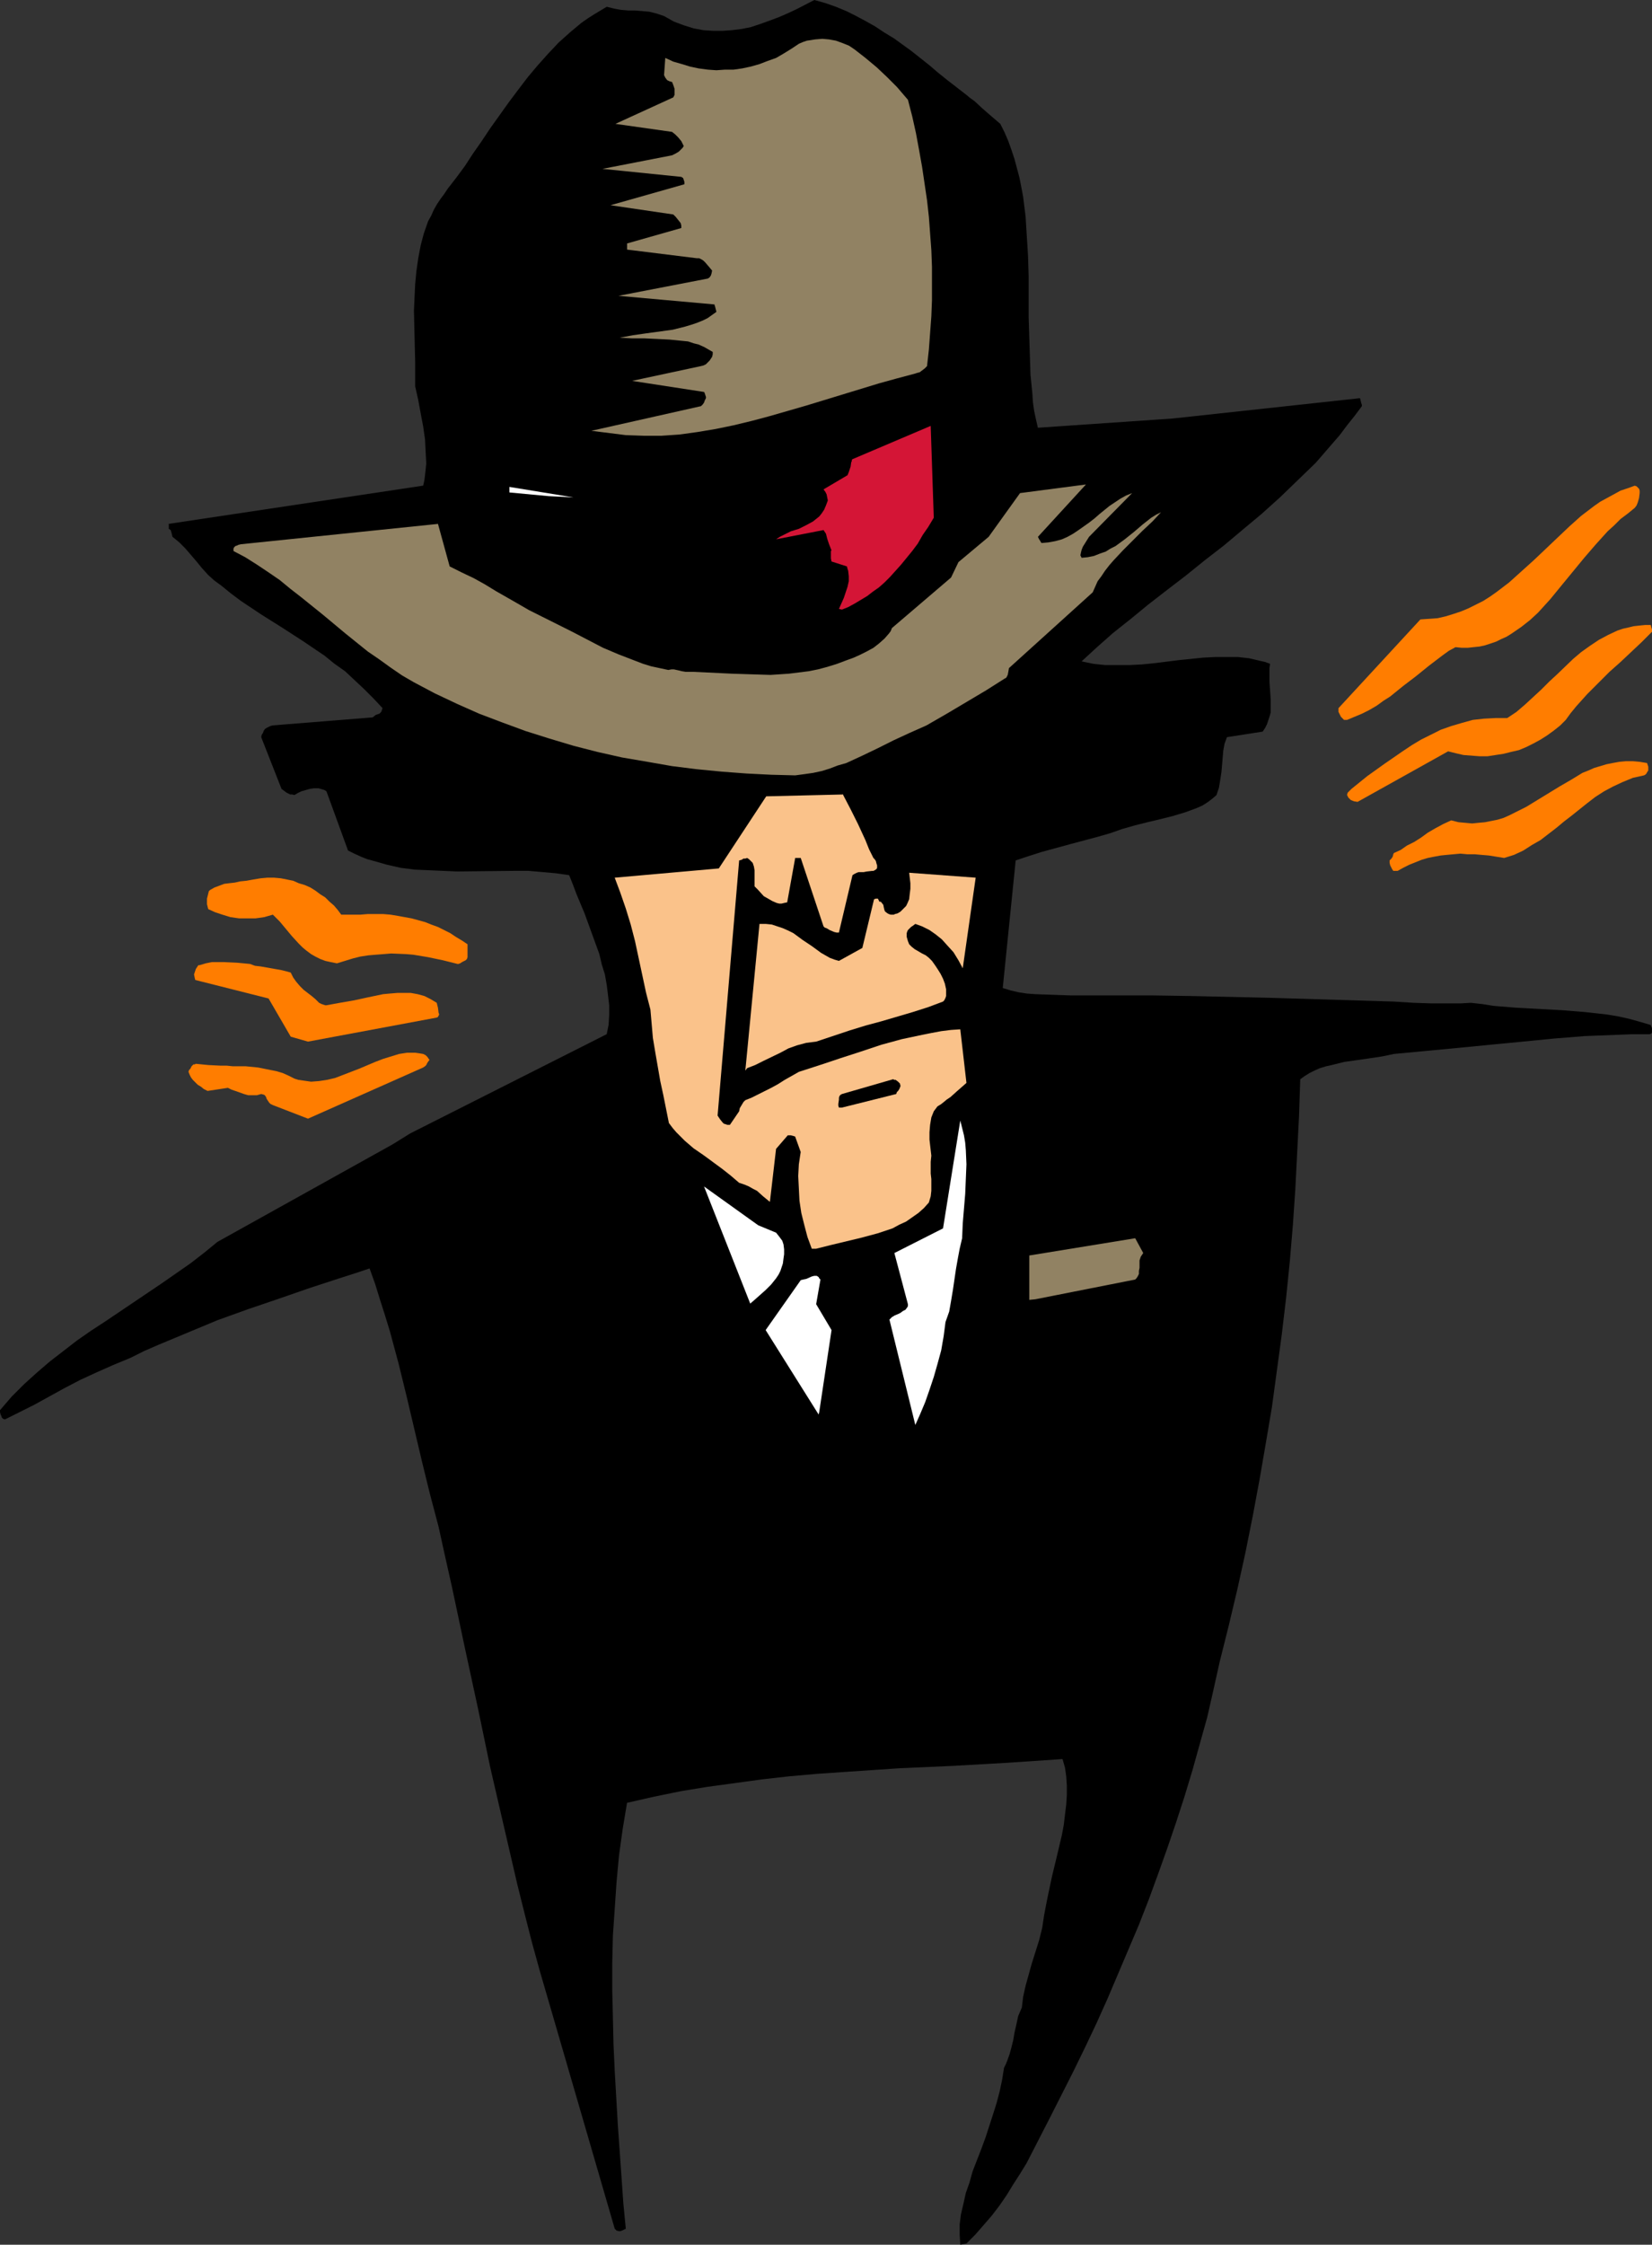 <?xml version="1.0" encoding="UTF-8" standalone="no"?>
<svg
   version="1.0"
   width="114.676mm"
   height="155.711mm"
   id="svg18"
   sodipodi:docname="Man with a Plan.wmf"
   xmlns:inkscape="http://www.inkscape.org/namespaces/inkscape"
   xmlns:sodipodi="http://sodipodi.sourceforge.net/DTD/sodipodi-0.dtd"
   xmlns="http://www.w3.org/2000/svg"
   xmlns:svg="http://www.w3.org/2000/svg">
  <rect width="100%" height="100%" fill="#333333" stroke="none"/>
  <sodipodi:namedview
     id="namedview18"
     pagecolor="#ffffff"
     bordercolor="#000000"
     borderopacity="0.25"
     inkscape:showpageshadow="2"
     inkscape:pageopacity="0.0"
     inkscape:pagecheckerboard="0"
     inkscape:deskcolor="#d1d1d1"
     inkscape:document-units="mm" />
  <defs
     id="defs1">
    <pattern
       id="WMFhbasepattern"
       patternUnits="userSpaceOnUse"
       width="6"
       height="6"
       x="0"
       y="0" />
  </defs>
  <path
     style="fill:#000000;fill-opacity:1;fill-rule:evenodd;stroke:none"
     d="m 253.557,588.192 2.262,-2.262 2.262,-2.585 2.101,-2.424 2.101,-2.747 1.778,-2.585 1.778,-2.909 1.778,-2.747 1.778,-2.909 3.07,-5.979 3.07,-5.979 6.141,-12.119 3.07,-6.302 2.909,-6.14 2.909,-6.464 2.747,-6.464 2.747,-6.464 2.747,-6.464 2.586,-6.625 2.424,-6.625 2.424,-6.787 2.262,-6.625 2.262,-6.948 2.101,-6.948 1.939,-6.948 1.939,-6.948 1.616,-7.11 1.616,-7.272 2.424,-9.695 2.262,-9.534 2.101,-9.534 1.939,-9.695 1.778,-9.534 1.616,-9.372 1.616,-9.534 1.293,-9.534 1.293,-9.534 1.131,-9.534 0.97,-9.534 0.808,-9.534 0.646,-9.534 0.485,-9.534 0.485,-9.534 0.323,-9.695 1.131,-0.808 1.293,-0.808 1.293,-0.646 1.454,-0.646 1.616,-0.485 1.454,-0.323 3.232,-0.808 3.394,-0.485 3.394,-0.485 3.232,-0.485 3.07,-0.646 8.565,-0.808 8.565,-0.808 8.242,-0.808 8.403,-0.808 8.242,-0.808 8.08,-0.646 8.242,-0.323 4.04,-0.162 h 4.202 0.485 l 0.485,-0.162 0.162,-0.323 v -0.323 -0.808 l -0.162,-0.323 -0.162,-0.485 -2.747,-0.808 -2.909,-0.808 -2.909,-0.646 -2.909,-0.485 -2.909,-0.323 -2.909,-0.323 -5.979,-0.485 -5.979,-0.323 -5.979,-0.323 -5.979,-0.485 -3.07,-0.485 -2.909,-0.323 -2.747,0.162 h -2.586 -2.424 -2.424 l -4.848,-0.162 -2.586,-0.162 -2.586,-0.162 -10.666,-0.323 -10.666,-0.323 -10.666,-0.323 -21.17,-0.485 -10.504,-0.162 h -10.666 -10.504 l -4.687,-0.162 -4.525,-0.162 -2.262,-0.162 -2.101,-0.323 -2.101,-0.485 -2.101,-0.646 3.394,-33.449 3.394,-1.131 3.555,-1.131 7.111,-1.939 7.272,-1.939 3.394,-0.97 3.232,-1.131 3.394,-0.97 3.232,-0.808 3.394,-0.808 3.232,-0.808 3.232,-0.97 3.07,-1.131 1.454,-0.646 1.293,-0.808 1.293,-0.97 1.131,-0.97 0.646,-1.939 0.323,-1.939 0.323,-2.101 0.162,-1.778 0.162,-1.939 0.162,-1.939 0.323,-1.778 0.646,-1.778 9.373,-1.454 0.646,-0.97 0.485,-0.97 0.323,-0.97 0.323,-0.97 0.323,-1.131 v -1.131 -2.262 l -0.162,-2.424 -0.162,-2.262 v -2.424 -1.131 l 0.162,-1.131 -1.293,-0.485 -1.454,-0.323 -2.747,-0.646 -2.909,-0.323 h -3.07 -3.07 l -3.07,0.162 -6.303,0.646 -6.464,0.808 -3.232,0.323 -3.232,0.162 h -3.232 -3.232 l -3.07,-0.323 -3.07,-0.646 4.04,-3.717 4.202,-3.717 4.687,-3.717 4.525,-3.717 5.01,-3.878 4.848,-3.717 5.01,-4.04 5.01,-3.878 5.01,-4.201 4.848,-4.04 4.848,-4.363 4.687,-4.525 4.687,-4.525 4.202,-4.848 2.101,-2.424 1.939,-2.585 1.939,-2.424 1.939,-2.585 v -0.323 l -0.162,-0.485 -0.162,-0.646 -0.162,-0.646 -49.128,5.333 -35.391,2.424 -0.485,-2.101 -0.485,-2.262 -0.323,-2.262 -0.162,-2.424 -0.485,-4.848 -0.162,-5.009 -0.162,-5.009 -0.162,-5.171 V 72.393 l -0.162,-5.333 -0.323,-5.171 -0.323,-5.171 -0.646,-5.171 -0.485,-2.585 -0.485,-2.424 -0.646,-2.424 -0.646,-2.424 -0.808,-2.424 -0.808,-2.262 -0.97,-2.262 -1.131,-2.262 -2.262,-1.939 -1.131,-0.97 -1.293,-1.131 -2.101,-1.939 -1.131,-0.808 -0.97,-0.808 -5.01,-3.878 -2.424,-1.939 -2.262,-1.939 -4.687,-3.717 -4.687,-3.393 L 232.064,8.564 229.64,6.948 227.054,5.494 224.63,4.201 222.044,2.909 219.297,1.778 216.55,0.808 213.641,0 l -4.687,2.424 -2.424,1.131 -2.262,0.97 -2.586,0.97 -2.262,0.808 -2.424,0.808 -2.424,0.485 -2.586,0.323 -2.424,0.162 h -2.424 l -2.586,-0.162 -2.586,-0.485 -2.586,-0.808 -2.586,-0.97 -2.586,-1.454 -0.97,-0.323 -0.97,-0.323 -1.939,-0.485 -1.778,-0.162 -1.939,-0.162 h -1.778 l -1.939,-0.162 -1.778,-0.323 -1.939,-0.485 -1.616,0.97 -1.616,0.97 -1.778,1.131 -1.616,1.131 -2.909,2.424 -3.07,2.747 -2.747,2.909 -2.747,3.07 -2.586,3.07 -2.586,3.393 -2.424,3.232 -2.424,3.393 -2.424,3.393 -2.262,3.393 -2.262,3.232 -2.101,3.232 -2.262,3.07 -2.262,2.909 -0.97,1.454 -0.97,1.293 -0.97,1.454 -0.808,1.454 -0.646,1.454 -0.808,1.454 -1.131,3.232 -0.808,3.07 -0.646,3.393 -0.485,3.393 -0.323,3.393 -0.162,3.393 -0.162,3.555 0.162,6.787 0.162,6.625 v 3.232 3.232 l 0.808,3.555 0.646,3.555 0.646,3.393 0.485,3.393 0.162,3.232 0.162,3.07 -0.162,1.616 -0.162,1.454 -0.162,1.293 -0.323,1.454 -66.743,10.019 v 1.293 l 0.485,0.323 0.162,0.485 0.323,1.293 1.778,1.454 1.616,1.616 2.909,3.393 1.454,1.778 1.616,1.778 1.616,1.454 1.778,1.293 2.586,2.101 2.586,1.939 5.333,3.555 5.656,3.555 5.495,3.555 5.495,3.717 2.586,2.101 2.747,1.939 2.424,2.262 2.586,2.424 2.424,2.424 2.424,2.585 -0.162,0.485 -0.162,0.485 -0.162,0.162 -0.323,0.323 -0.485,0.162 -0.485,0.162 -0.808,0.646 -26.18,2.101 -0.646,0.162 -0.646,0.323 -0.323,0.162 -0.485,0.323 -0.323,0.485 -0.162,0.485 -0.323,0.485 -0.162,0.646 5.333,13.574 0.646,0.485 0.646,0.485 0.97,0.485 h 0.485 l 0.646,0.162 0.808,-0.485 0.97,-0.485 1.131,-0.323 1.131,-0.323 1.131,-0.162 h 1.131 l 1.131,0.323 0.485,0.162 0.485,0.323 5.656,15.513 1.616,0.808 1.778,0.808 1.616,0.646 1.778,0.485 3.394,0.97 3.555,0.808 3.717,0.485 3.717,0.162 3.717,0.162 3.717,0.162 15.029,-0.162 h 3.717 l 3.717,0.323 3.555,0.323 3.394,0.485 0.97,2.424 0.97,2.585 2.101,5.009 1.939,5.332 1.939,5.333 0.646,2.747 0.808,2.585 0.485,2.747 0.323,2.585 0.323,2.747 v 2.585 l -0.162,2.585 -0.485,2.424 -51.552,26.016 -4.687,2.909 -45.896,25.531 -3.555,2.909 -3.555,2.747 -7.434,5.171 -14.868,10.019 -3.717,2.424 -3.717,2.585 -3.555,2.747 -3.555,2.747 -3.394,2.909 -3.394,3.07 -3.232,3.232 L 0,369.72 v 0.485 l 0.162,0.646 0.162,0.323 0.162,0.485 0.323,0.323 0.485,0.162 7.757,-3.878 7.919,-4.363 4.04,-2.101 4.202,-1.939 4.363,-1.939 4.687,-1.939 3.555,-1.778 3.717,-1.616 7.757,-3.232 7.757,-3.232 8.08,-2.909 8.08,-2.747 7.919,-2.747 7.919,-2.585 4.04,-1.293 3.879,-1.293 1.454,4.04 1.293,4.201 1.293,4.04 1.293,4.201 2.262,8.403 2.101,8.564 4.04,17.129 2.101,8.564 2.262,8.564 1.778,8.08 1.778,7.918 3.394,15.998 3.394,15.674 3.232,15.513 3.555,15.351 3.555,15.351 1.939,7.756 1.939,7.595 2.101,7.595 2.262,7.756 17.292,59.466 0.485,0.485 0.646,0.162 h 0.323 l 0.485,-0.162 0.323,-0.162 0.646,-0.323 -0.646,-6.625 -0.485,-6.948 -0.97,-13.735 -0.808,-14.058 -0.323,-7.11 -0.162,-7.11 -0.162,-6.948 v -7.11 l 0.162,-7.11 0.485,-7.11 0.485,-7.11 0.646,-6.948 0.97,-6.948 1.131,-6.787 7.111,-1.616 7.111,-1.454 6.949,-1.131 7.111,-0.97 7.111,-0.97 7.111,-0.808 7.272,-0.646 7.111,-0.485 14.383,-0.97 14.383,-0.646 14.221,-0.808 14.383,-0.97 0.646,2.262 0.323,2.262 0.162,2.424 v 2.424 l -0.162,2.585 -0.323,2.585 -0.323,2.747 -0.485,2.585 -1.293,5.494 -1.293,5.332 -1.131,5.333 -0.485,2.424 -0.485,2.585 -0.485,3.232 -0.808,3.232 -0.97,3.07 -0.97,3.07 -0.808,2.909 -0.808,2.909 -0.646,2.909 -0.323,2.747 -0.485,1.131 -0.485,1.131 -0.485,2.262 -0.485,2.101 -0.323,1.939 -0.485,1.939 -0.485,1.778 -0.646,1.778 -0.323,0.808 -0.485,0.97 -0.485,3.07 -0.646,3.07 -0.808,3.07 -0.97,3.07 -1.939,5.979 -1.131,3.07 -2.262,5.817 -0.808,2.909 -0.97,2.747 -0.646,2.909 -0.646,2.747 -0.323,2.585 v 2.747 l 0.162,2.585 z"
     id="path1" />
  <path
     style="fill:#ffffff;fill-opacity:1;fill-rule:evenodd;stroke:none"
     d="m 240.144,373.599 1.293,-2.909 1.293,-3.07 1.131,-3.232 1.131,-3.393 0.97,-3.393 0.97,-3.555 0.646,-3.717 0.485,-3.717 0.97,-2.747 0.485,-2.747 0.485,-2.909 0.808,-5.494 0.485,-2.747 0.485,-2.585 0.646,-2.747 0.162,-3.878 0.646,-7.756 0.162,-3.878 0.162,-3.878 -0.162,-3.717 -0.162,-1.939 -0.323,-1.939 -0.485,-1.939 -0.485,-1.939 -4.525,28.278 -12.767,6.464 3.555,13.412 v 0.485 l -0.162,0.323 -0.485,0.646 -0.646,0.323 -0.646,0.485 -0.646,0.323 -0.808,0.323 -0.808,0.485 -0.646,0.646 z"
     id="path2" />
  <path
     style="fill:#ffffff;fill-opacity:1;fill-rule:evenodd;stroke:none"
     d="m 214.934,370.205 3.232,-21.492 -4.04,-6.787 1.131,-6.464 -0.323,-0.323 -0.162,-0.323 -0.485,-0.323 h -0.646 l -0.646,0.162 -1.454,0.646 -0.808,0.162 -0.646,0.162 -9.211,13.089 13.898,22.138 z"
     id="path3" />
  <path
     style="fill:#ffffff;fill-opacity:1;fill-rule:evenodd;stroke:none"
     d="m 197.965,340.796 1.454,-1.293 1.454,-1.293 1.454,-1.454 1.293,-1.616 0.646,-0.97 0.485,-0.97 0.323,-0.97 0.323,-0.97 0.162,-1.293 0.162,-1.131 v -1.293 l -0.162,-1.293 -0.162,-0.485 -0.162,-0.485 -0.485,-0.646 -0.485,-0.646 -0.646,-0.808 -4.687,-1.939 -14.221,-10.18 12.12,30.702 z"
     id="path4" />
  <path
     style="fill:#918263;fill-opacity:1;fill-rule:evenodd;stroke:none"
     d="m 271.657,340.634 26.18,-5.171 0.323,-0.323 0.323,-0.485 0.323,-0.646 v -0.808 l 0.162,-0.808 v -0.97 -0.97 l 0.323,-0.97 0.323,-0.485 0.323,-0.485 -2.101,-3.878 -27.796,4.525 v 11.635 z"
     id="path5" />
  <path
     style="fill:#fac28a;fill-opacity:1;fill-rule:evenodd;stroke:none"
     d="m 214.126,327.384 1.939,-0.485 1.939,-0.485 4.04,-0.97 4.04,-0.97 4.202,-1.131 1.939,-0.646 1.939,-0.646 1.778,-0.97 1.778,-0.808 1.616,-1.131 1.616,-1.131 1.454,-1.293 1.293,-1.454 0.485,-1.616 0.162,-1.454 v -1.454 -1.616 l -0.162,-1.454 v -1.454 -1.616 l 0.162,-1.616 -0.485,-4.201 v -1.939 l 0.162,-1.939 0.162,-0.97 0.162,-0.97 0.323,-0.808 0.323,-0.808 0.485,-0.646 0.485,-0.646 0.808,-0.485 0.646,-0.485 0.97,-0.808 0.97,-0.646 1.616,-1.454 1.293,-1.131 1.293,-1.131 -1.616,-14.058 -2.424,0.162 -2.586,0.323 -2.586,0.485 -2.424,0.485 -5.333,1.131 -5.333,1.454 -5.333,1.778 -5.495,1.778 -5.333,1.778 -5.495,1.778 -3.717,2.101 -1.778,1.131 -1.778,0.97 -1.939,0.97 -1.616,0.808 -1.616,0.808 -1.616,0.646 -0.485,0.485 -0.485,0.808 -0.485,0.808 -0.162,0.808 -2.424,3.555 h -0.646 l -0.485,-0.162 -0.485,-0.162 -0.323,-0.323 -0.646,-0.808 -0.646,-0.97 5.656,-66.899 0.646,-0.162 0.485,-0.323 h 0.485 l 0.485,-0.162 0.485,0.323 0.323,0.323 0.323,0.323 0.323,0.323 0.323,0.97 0.162,0.97 v 2.262 0.97 0.97 l 0.808,0.808 1.616,1.778 1.131,0.646 1.131,0.646 1.131,0.485 0.646,0.162 h 0.646 l 0.646,-0.162 0.808,-0.162 2.101,-11.635 h 1.454 l 5.979,17.937 0.323,0.323 0.485,0.162 0.808,0.485 1.131,0.485 0.646,0.162 h 0.646 l 3.555,-15.028 0.485,-0.323 0.646,-0.323 0.485,-0.162 h 1.293 l 0.808,-0.162 1.454,-0.162 h 0.323 l 0.323,-0.162 0.485,-0.323 0.162,-0.323 v -0.646 l -0.162,-0.485 -0.162,-0.646 -0.323,-0.485 -0.323,-0.323 -1.131,-2.262 -0.97,-2.424 -0.97,-2.101 -0.97,-2.101 -1.939,-3.878 -1.939,-3.717 v -0.162 l -20.201,0.485 -12.444,18.906 -27.311,2.424 1.454,3.878 1.454,4.201 1.293,4.201 1.131,4.363 1.939,9.049 0.97,4.525 1.131,4.363 0.323,3.717 0.323,3.717 0.646,3.878 0.646,3.717 0.646,3.717 0.808,3.717 1.454,7.272 0.97,1.293 0.97,1.131 1.131,1.131 1.131,1.131 2.262,1.939 2.586,1.778 2.424,1.778 2.424,1.778 2.262,1.778 2.262,1.939 1.454,0.485 1.131,0.485 1.131,0.646 0.97,0.485 1.616,1.454 1.778,1.454 v 0 l 1.616,-13.897 3.07,-3.555 h 0.323 0.485 l 0.646,0.162 0.485,0.162 1.454,4.04 v 0 l -0.485,3.232 -0.162,3.07 0.162,3.232 0.162,3.232 0.485,3.232 0.808,3.232 0.808,3.07 1.131,3.07 z"
     id="path6" />
  <path
     style="fill:#ff7d00;fill-opacity:1;fill-rule:evenodd;stroke:none"
     d="m 80.802,293.288 30.22,-13.412 0.485,-0.323 0.323,-0.323 0.323,-0.646 0.485,-0.646 v -0.162 l -0.162,-0.162 -0.323,-0.485 -0.485,-0.485 -0.646,-0.323 -0.97,-0.162 -1.131,-0.162 h -2.101 l -2.101,0.323 -2.101,0.646 -2.101,0.646 -2.101,0.808 -4.202,1.778 -4.202,1.616 -2.101,0.808 -2.101,0.485 -2.101,0.323 -2.101,0.162 -1.131,-0.162 -1.131,-0.162 -1.131,-0.162 -0.97,-0.323 -1.616,-0.808 -1.454,-0.646 -1.616,-0.485 -1.616,-0.323 -1.616,-0.323 -1.616,-0.323 -3.232,-0.323 H 61.086 l -1.616,-0.162 h -1.616 l -3.232,-0.162 -3.232,-0.323 -0.323,0.162 h -0.323 l -0.485,0.485 -0.323,0.646 -0.323,0.323 -0.162,0.485 0.323,0.808 0.323,0.646 0.485,0.646 0.646,0.646 0.646,0.646 0.808,0.485 0.808,0.646 0.97,0.485 5.333,-0.808 0.97,0.485 0.485,0.162 0.485,0.162 2.262,0.808 1.131,0.323 h 1.131 1.131 l 1.131,-0.323 0.646,0.162 0.323,0.162 0.323,0.485 0.162,0.485 0.646,0.97 0.323,0.323 0.646,0.323 z"
     id="path7" />
  <path
     style="fill:#000000;fill-opacity:1;fill-rule:evenodd;stroke:none"
     d="m 220.913,290.379 14.221,-3.555 0.162,-0.485 0.323,-0.323 0.323,-0.485 0.323,-0.808 -0.162,-0.646 -0.485,-0.485 -0.646,-0.485 h -0.323 l -0.323,-0.162 -13.413,3.878 -0.323,0.162 -0.323,0.323 -0.162,0.485 v 0.485 l -0.162,1.131 v 0.485 l 0.162,0.485 z"
     id="path8" />
  <path
     style="fill:#fac28a;fill-opacity:1;fill-rule:evenodd;stroke:none"
     d="m 196.026,280.037 2.101,-0.808 2.262,-1.131 4.363,-2.101 2.101,-1.131 2.262,-0.808 2.424,-0.646 1.293,-0.162 1.293,-0.162 4.363,-1.454 4.363,-1.454 4.202,-1.293 4.202,-1.131 8.242,-2.424 4.04,-1.293 3.878,-1.454 0.323,-0.323 0.323,-0.646 0.162,-0.485 v -0.485 -1.293 l -0.323,-1.454 -0.485,-1.293 -0.646,-1.293 -0.808,-1.293 -0.646,-0.97 -0.808,-1.131 -0.808,-0.808 -0.808,-0.646 -0.97,-0.485 -1.939,-1.131 -0.808,-0.646 -0.646,-0.646 -0.323,-0.808 -0.323,-1.131 v -0.485 -0.485 l 0.162,-0.485 0.162,-0.323 0.323,-0.323 0.485,-0.485 0.485,-0.323 0.646,-0.485 1.778,0.646 1.939,0.97 1.616,1.131 1.616,1.293 1.454,1.616 1.616,1.778 1.293,2.101 1.131,2.101 3.394,-23.754 -17.453,-1.293 0.323,2.747 v 1.454 l -0.162,1.293 -0.162,1.454 -0.485,1.131 -0.323,0.646 -0.485,0.485 -0.485,0.485 -0.485,0.485 -0.808,0.485 -0.646,0.162 -0.323,0.162 h -0.162 -0.646 l -0.485,-0.162 -0.323,-0.162 -0.646,-0.485 -0.162,-0.323 -0.162,-0.646 -0.162,-0.808 -0.646,-0.808 h -0.323 l -0.162,-0.162 v -0.162 l -0.162,-0.162 v -0.162 l -0.162,-0.162 h -0.485 l -0.485,0.162 -3.07,12.766 -6.141,3.393 -1.131,-0.323 -1.293,-0.485 -1.131,-0.646 -1.131,-0.646 -2.424,-1.778 -2.424,-1.616 -2.424,-1.778 -1.293,-0.646 -1.454,-0.646 -1.454,-0.485 -1.454,-0.485 -1.616,-0.162 h -1.616 l -3.717,38.459 z"
     id="path9" />
  <path
     style="fill:#ff7d00;fill-opacity:1;fill-rule:evenodd;stroke:none"
     d="m 80.802,273.089 33.775,-6.302 0.323,-0.162 0.162,-0.323 0.162,-0.323 -0.162,-0.485 -0.162,-1.293 -0.323,-1.293 -1.616,-0.97 -1.616,-0.808 -1.778,-0.485 -1.778,-0.323 h -1.778 -1.778 l -1.939,0.162 -1.778,0.162 -3.878,0.808 -3.717,0.808 -3.717,0.646 -1.778,0.323 -1.778,0.323 h -0.323 l -0.485,-0.162 -0.485,-0.162 -0.646,-0.323 -0.97,-0.97 -0.97,-0.808 -2.101,-1.616 -0.97,-0.97 -0.97,-1.131 -0.808,-1.131 -0.646,-1.293 -1.131,-0.323 -1.293,-0.323 -2.747,-0.485 -2.747,-0.485 -1.454,-0.162 -1.293,-0.485 -3.394,-0.323 -3.394,-0.162 h -1.616 -1.616 l -1.616,0.323 -1.616,0.485 h -0.323 l -0.323,0.485 -0.323,0.485 -0.162,0.485 -0.162,0.485 -0.162,0.485 0.162,0.808 0.162,0.646 19.231,4.848 5.818,10.019 z"
     id="path10" />
  <path
     style="fill:#ff7d00;fill-opacity:1;fill-rule:evenodd;stroke:none"
     d="m 120.072,252.729 h 0.162 l 0.485,-0.162 0.485,-0.323 0.646,-0.323 0.323,-0.162 0.323,-0.323 0.162,-0.485 v -0.646 -1.293 -1.454 l -1.454,-0.97 -1.616,-0.97 -1.454,-0.97 -1.616,-0.808 -1.616,-0.808 -1.778,-0.646 -1.616,-0.646 -1.778,-0.485 -1.778,-0.485 -1.778,-0.323 -1.778,-0.323 -1.939,-0.323 -1.939,-0.162 h -1.939 -2.101 l -1.939,0.162 h -5.01 l -0.97,-1.293 -0.97,-1.131 -1.131,-0.97 -1.131,-1.131 -1.293,-0.808 -1.293,-0.97 -1.293,-0.808 -1.454,-0.646 -1.616,-0.485 -1.454,-0.646 -1.616,-0.323 -1.616,-0.323 -1.778,-0.162 h -1.778 l -1.778,0.162 -1.939,0.323 -1.778,0.323 -1.616,0.162 -1.454,0.323 -1.454,0.162 -1.293,0.162 -1.293,0.485 -1.293,0.485 -1.131,0.646 -0.323,0.323 -0.162,0.646 -0.323,1.293 v 1.454 l 0.162,0.646 0.162,0.646 1.778,0.808 1.939,0.646 2.101,0.646 2.262,0.323 h 2.101 2.262 l 2.262,-0.323 2.262,-0.646 1.778,1.778 1.616,1.939 1.616,1.939 1.778,1.939 0.97,0.97 0.97,0.808 1.293,0.97 1.131,0.646 1.293,0.646 1.293,0.485 1.454,0.323 1.616,0.323 2.101,-0.646 2.101,-0.646 1.939,-0.485 2.101,-0.323 1.939,-0.162 2.101,-0.162 1.939,-0.162 3.879,0.162 1.939,0.162 3.878,0.646 3.878,0.808 z"
     id="path11" />
  <path
     style="fill:#ff7d00;fill-opacity:1;fill-rule:evenodd;stroke:none"
     d="m 366.68,228.328 1.454,-0.808 1.616,-0.808 1.616,-0.646 1.616,-0.646 1.616,-0.485 1.616,-0.323 1.778,-0.323 1.616,-0.162 1.778,-0.162 1.778,-0.162 1.778,0.162 h 1.939 l 1.778,0.162 1.939,0.162 4.04,0.646 2.586,-0.808 2.424,-1.131 2.262,-1.454 2.262,-1.293 2.101,-1.616 2.101,-1.616 1.939,-1.616 2.101,-1.616 4.04,-3.232 2.101,-1.616 2.262,-1.454 2.424,-1.293 2.424,-1.131 2.747,-1.131 2.909,-0.646 0.323,-0.162 0.323,-0.323 0.162,-0.323 0.323,-0.485 v -0.485 -0.485 l -0.162,-0.485 -0.162,-0.485 -1.939,-0.323 -1.778,-0.162 h -1.778 l -1.778,0.162 -1.778,0.323 -1.616,0.323 -1.616,0.485 -1.616,0.485 -1.454,0.646 -1.616,0.646 -2.909,1.778 -3.07,1.778 -2.909,1.778 -2.909,1.778 -2.909,1.778 -2.909,1.454 -1.616,0.808 -1.454,0.646 -1.616,0.485 -1.616,0.323 -1.616,0.323 -1.778,0.162 -1.616,0.162 -1.778,-0.162 -1.778,-0.162 -1.939,-0.485 -2.101,0.97 -2.101,1.131 -1.939,1.131 -1.778,1.293 -1.778,1.131 -1.939,0.97 -1.616,1.131 -1.778,0.808 -0.162,0.323 -0.162,0.646 -0.323,0.485 -0.485,0.485 v 0.646 l 0.162,0.646 0.323,0.646 0.162,0.323 0.323,0.485 z"
     id="path12" />
  <path
     style="fill:#ff7d00;fill-opacity:1;fill-rule:evenodd;stroke:none"
     d="m 356.176,210.23 23.756,-13.25 1.939,0.485 2.101,0.485 2.101,0.162 2.101,0.162 h 2.101 l 2.101,-0.323 2.101,-0.323 1.939,-0.485 2.101,-0.485 1.939,-0.808 1.939,-0.97 1.778,-0.97 1.778,-1.131 1.778,-1.293 1.616,-1.293 1.454,-1.454 1.293,-1.778 1.454,-1.778 2.909,-3.232 2.909,-2.909 2.909,-2.909 2.909,-2.585 2.747,-2.585 2.747,-2.585 2.747,-2.747 v -0.646 l -0.162,-0.485 -0.162,-0.646 h -1.454 l -1.616,0.162 -1.454,0.162 -1.293,0.323 -1.454,0.323 -1.454,0.485 -2.424,1.131 -2.424,1.293 -2.424,1.616 -2.262,1.616 -2.101,1.778 -4.202,4.04 -2.101,1.939 -2.101,2.101 -2.101,1.939 -2.101,1.939 -2.262,1.939 -2.424,1.616 h -3.07 l -3.07,0.162 -2.909,0.323 -2.909,0.808 -2.747,0.808 -2.747,0.97 -2.586,1.293 -2.586,1.293 -2.424,1.454 -2.424,1.616 -4.687,3.232 -4.525,3.232 -4.202,3.393 -0.485,0.485 -0.485,0.485 -0.162,0.485 v 0.162 l 0.162,0.323 0.162,0.323 0.323,0.323 0.323,0.323 0.808,0.323 z"
     id="path13" />
  <path
     style="fill:#918263;fill-opacity:1;fill-rule:evenodd;stroke:none"
     d="m 208.631,203.282 2.424,-0.323 2.262,-0.323 2.262,-0.485 2.101,-0.646 2.101,-0.808 2.262,-0.646 4.202,-1.939 4.04,-1.939 4.202,-2.101 4.202,-1.939 4.363,-1.939 5.333,-3.07 5.171,-3.07 5.171,-3.07 4.848,-3.07 0.323,-0.162 0.162,-0.162 0.323,-0.646 0.162,-0.808 0.162,-0.97 21.978,-19.876 0.646,-1.454 0.646,-1.454 0.97,-1.293 0.97,-1.454 1.131,-1.454 1.131,-1.293 2.424,-2.585 5.171,-5.171 2.586,-2.424 2.262,-2.424 -1.293,0.646 -1.293,0.808 -2.262,1.778 -2.262,1.939 -2.424,1.939 -2.424,1.778 -1.293,0.646 -1.293,0.808 -1.454,0.485 -1.616,0.646 -1.616,0.323 -1.616,0.162 -0.323,-0.646 0.162,-0.808 0.162,-0.646 0.323,-0.808 0.808,-1.293 0.808,-1.293 11.312,-11.473 -1.616,0.646 -1.454,0.808 -1.454,0.97 -1.454,0.97 -2.586,2.101 -1.293,1.131 -1.454,1.131 -2.747,1.939 -1.454,0.97 -1.454,0.808 -1.454,0.646 -1.778,0.485 -1.778,0.323 -1.778,0.162 -0.162,-0.162 -0.162,-0.323 -0.323,-0.485 -0.323,-0.646 12.605,-13.735 -17.292,2.262 -8.242,11.473 -7.919,6.625 -1.939,4.04 -15.514,13.25 -0.323,0.808 -0.485,0.646 -1.131,1.293 -1.454,1.293 -1.454,1.131 -1.778,0.97 -1.616,0.808 -1.778,0.808 -1.778,0.646 -2.586,0.97 -2.586,0.808 -2.424,0.646 -2.424,0.485 -2.586,0.323 -2.586,0.323 -2.424,0.162 -2.424,0.162 -5.171,-0.162 -5.01,-0.162 -10.181,-0.485 h -1.131 -0.808 l -0.97,-0.162 -0.646,-0.162 -1.454,-0.323 h -0.646 l -0.808,0.162 -2.262,-0.485 -2.262,-0.485 -2.101,-0.646 -2.101,-0.808 -4.202,-1.616 -4.202,-1.778 -4.04,-2.101 -4.04,-2.101 -8.08,-4.04 -3.232,-1.616 -3.07,-1.778 -5.656,-3.232 -2.909,-1.778 -2.909,-1.616 -3.07,-1.454 -3.232,-1.616 -3.07,-11.15 -51.713,5.333 -0.646,0.162 -0.323,0.162 -0.485,0.162 -0.162,0.162 -0.162,0.162 -0.162,0.323 v 0.323 0.323 l 3.07,1.616 3.07,1.939 2.909,1.939 3.07,2.101 2.747,2.262 2.909,2.262 5.818,4.686 5.818,4.848 5.818,4.686 3.07,2.101 2.909,2.101 3.07,2.101 3.07,1.778 5.495,2.909 5.818,2.747 5.818,2.585 5.979,2.262 6.141,2.262 6.141,1.939 6.464,1.939 6.303,1.616 6.464,1.454 6.626,1.131 6.464,1.131 6.464,0.808 6.626,0.646 6.464,0.485 6.464,0.323 z"
     id="path14" />
  <path
     style="fill:#ff7d00;fill-opacity:1;fill-rule:evenodd;stroke:none"
     d="m 353.428,188.738 1.939,-0.808 1.939,-0.808 1.939,-0.97 1.939,-1.131 1.778,-1.293 1.778,-1.131 3.394,-2.747 3.394,-2.585 3.394,-2.747 3.394,-2.585 1.778,-1.293 1.778,-0.97 1.616,0.162 h 1.616 l 1.454,-0.162 1.616,-0.162 1.454,-0.323 1.454,-0.485 1.454,-0.485 1.293,-0.646 1.454,-0.646 1.293,-0.808 2.586,-1.778 2.262,-1.778 2.101,-1.939 3.232,-3.555 2.909,-3.555 5.979,-7.272 3.07,-3.555 3.07,-3.393 1.778,-1.616 1.616,-1.616 1.939,-1.454 1.778,-1.454 0.485,-0.646 0.323,-0.808 0.323,-1.131 0.162,-1.293 v -0.646 l -0.162,-0.485 -0.485,-0.485 -0.162,-0.162 -0.485,-0.162 -1.778,0.646 -1.939,0.646 -1.778,0.97 -1.778,0.97 -1.778,0.97 -1.616,1.131 -3.394,2.585 -3.07,2.747 -3.07,2.909 -3.232,3.07 -3.07,2.909 -3.232,2.909 -3.232,2.909 -3.394,2.585 -1.616,1.131 -1.778,1.131 -1.939,0.97 -1.939,0.97 -1.939,0.808 -1.939,0.646 -2.101,0.646 -2.101,0.485 -2.262,0.162 -2.262,0.162 -21.493,23.269 v 0.97 l 0.323,0.646 0.323,0.646 0.323,0.323 0.485,0.485 z"
     id="path15" />
  <path
     style="fill:#d41536;fill-opacity:1;fill-rule:evenodd;stroke:none"
     d="m 220.913,159.814 1.616,-0.646 1.778,-0.97 1.616,-0.97 1.616,-0.97 1.454,-1.131 1.616,-1.131 1.454,-1.293 1.454,-1.454 1.454,-1.616 1.454,-1.616 1.454,-1.778 1.454,-1.778 1.454,-1.939 1.293,-2.262 1.454,-2.101 1.454,-2.424 -0.808,-24.077 -20.524,8.726 -0.162,0.162 v 0.323 l -0.162,0.323 -0.162,1.131 -0.485,1.454 -0.323,0.808 -6.303,3.717 0.485,0.646 0.323,0.646 0.162,0.808 0.162,0.808 -0.485,1.293 -0.485,1.131 -0.646,0.97 -0.646,0.808 -0.808,0.646 -0.808,0.646 -1.778,0.97 -1.939,0.97 -2.101,0.646 -1.939,0.97 -0.97,0.485 -0.97,0.646 12.444,-2.424 0.646,0.97 0.323,1.293 0.485,1.454 0.323,0.808 0.323,0.808 -0.162,0.162 v 0.323 0.646 0.97 l 0.162,0.808 v 0 l 4.04,1.293 0.162,0.646 0.162,0.485 0.162,1.454 v 1.293 l -0.323,1.454 -0.485,1.454 -0.485,1.454 -0.646,1.454 -0.646,1.454 z"
     id="path16" />
  <path
     style="fill:#ffffff;fill-opacity:1;fill-rule:evenodd;stroke:none"
     d="m 143.989,130.081 6.464,0.323 -16.807,-2.747 v 1.454 z"
     id="path17" />
  <path
     style="fill:#918263;fill-opacity:1;fill-rule:evenodd;stroke:none"
     d="m 164.19,114.083 4.687,0.162 h 4.687 l 4.687,-0.323 4.687,-0.646 4.848,-0.808 4.687,-0.97 4.687,-1.131 4.848,-1.293 9.535,-2.747 9.535,-2.909 9.535,-2.909 4.687,-1.293 4.848,-1.293 0.485,-0.162 0.646,-0.162 0.646,-0.485 0.646,-0.485 0.646,-0.646 0.485,-4.363 0.323,-4.363 0.323,-4.363 0.162,-4.201 v -4.363 -4.363 l -0.162,-4.363 -0.323,-4.363 -0.323,-4.363 -0.485,-4.363 -0.646,-4.363 -0.646,-4.363 -0.808,-4.525 -0.808,-4.363 -0.97,-4.363 -1.131,-4.363 -2.909,-3.393 -1.293,-1.293 -1.293,-1.293 -2.747,-2.585 -2.909,-2.424 -1.454,-1.131 -1.454,-1.131 -1.454,-0.97 -1.616,-0.646 -1.778,-0.646 -1.778,-0.323 -1.778,-0.162 -1.939,0.162 -0.97,0.162 -1.131,0.162 -0.97,0.323 -1.131,0.485 -1.939,1.293 -2.101,1.293 -1.939,1.131 -2.262,0.808 -2.101,0.808 -2.262,0.646 -2.262,0.485 -2.262,0.323 h -2.262 l -2.262,0.162 -2.262,-0.162 -2.424,-0.323 -2.262,-0.485 -2.101,-0.646 -2.262,-0.646 -2.101,-0.97 -0.323,4.525 0.323,0.646 0.485,0.646 0.646,0.323 0.646,0.162 0.323,0.808 0.323,0.97 v 0.485 0.646 0.485 l -0.323,0.646 -15.191,6.948 14.868,2.101 0.808,0.646 0.808,0.808 0.808,0.97 0.323,0.646 0.323,0.646 -0.323,0.485 -0.323,0.323 -0.646,0.646 -0.808,0.485 -0.97,0.485 -18.261,3.555 20.685,2.101 0.485,0.323 0.162,0.485 0.162,0.485 v 0.646 l -19.393,5.494 16.484,2.424 0.646,0.646 0.646,0.808 0.646,0.808 0.162,0.646 v 0.646 l -14.221,4.04 v 1.616 l 18.261,2.262 h 0.646 l 0.646,0.323 0.485,0.323 0.485,0.485 0.97,1.131 0.808,0.97 -0.162,0.808 -0.162,0.485 -0.323,0.485 -0.485,0.323 -23.433,4.525 25.21,2.262 v 0.162 l 0.162,0.485 0.162,0.646 0.162,0.646 -1.131,0.808 -1.131,0.808 -1.293,0.646 -1.616,0.646 -1.454,0.485 -1.616,0.485 -3.232,0.808 -3.555,0.485 -3.555,0.485 -3.394,0.485 -3.394,0.646 3.232,0.162 h 3.232 l 3.394,0.162 3.232,0.162 3.232,0.323 1.616,0.162 1.454,0.485 1.293,0.323 1.454,0.646 1.131,0.646 1.131,0.646 v 0.646 l -0.162,0.646 -0.323,0.485 -0.323,0.485 -0.485,0.485 -0.485,0.485 -0.646,0.323 -0.646,0.162 -18.1,3.878 18.908,2.909 0.162,0.323 0.162,0.485 0.162,0.485 v 0.323 l -0.323,0.646 -0.162,0.485 -0.323,0.485 -0.485,0.485 -28.766,6.464 z"
     id="path18" />
</svg>
